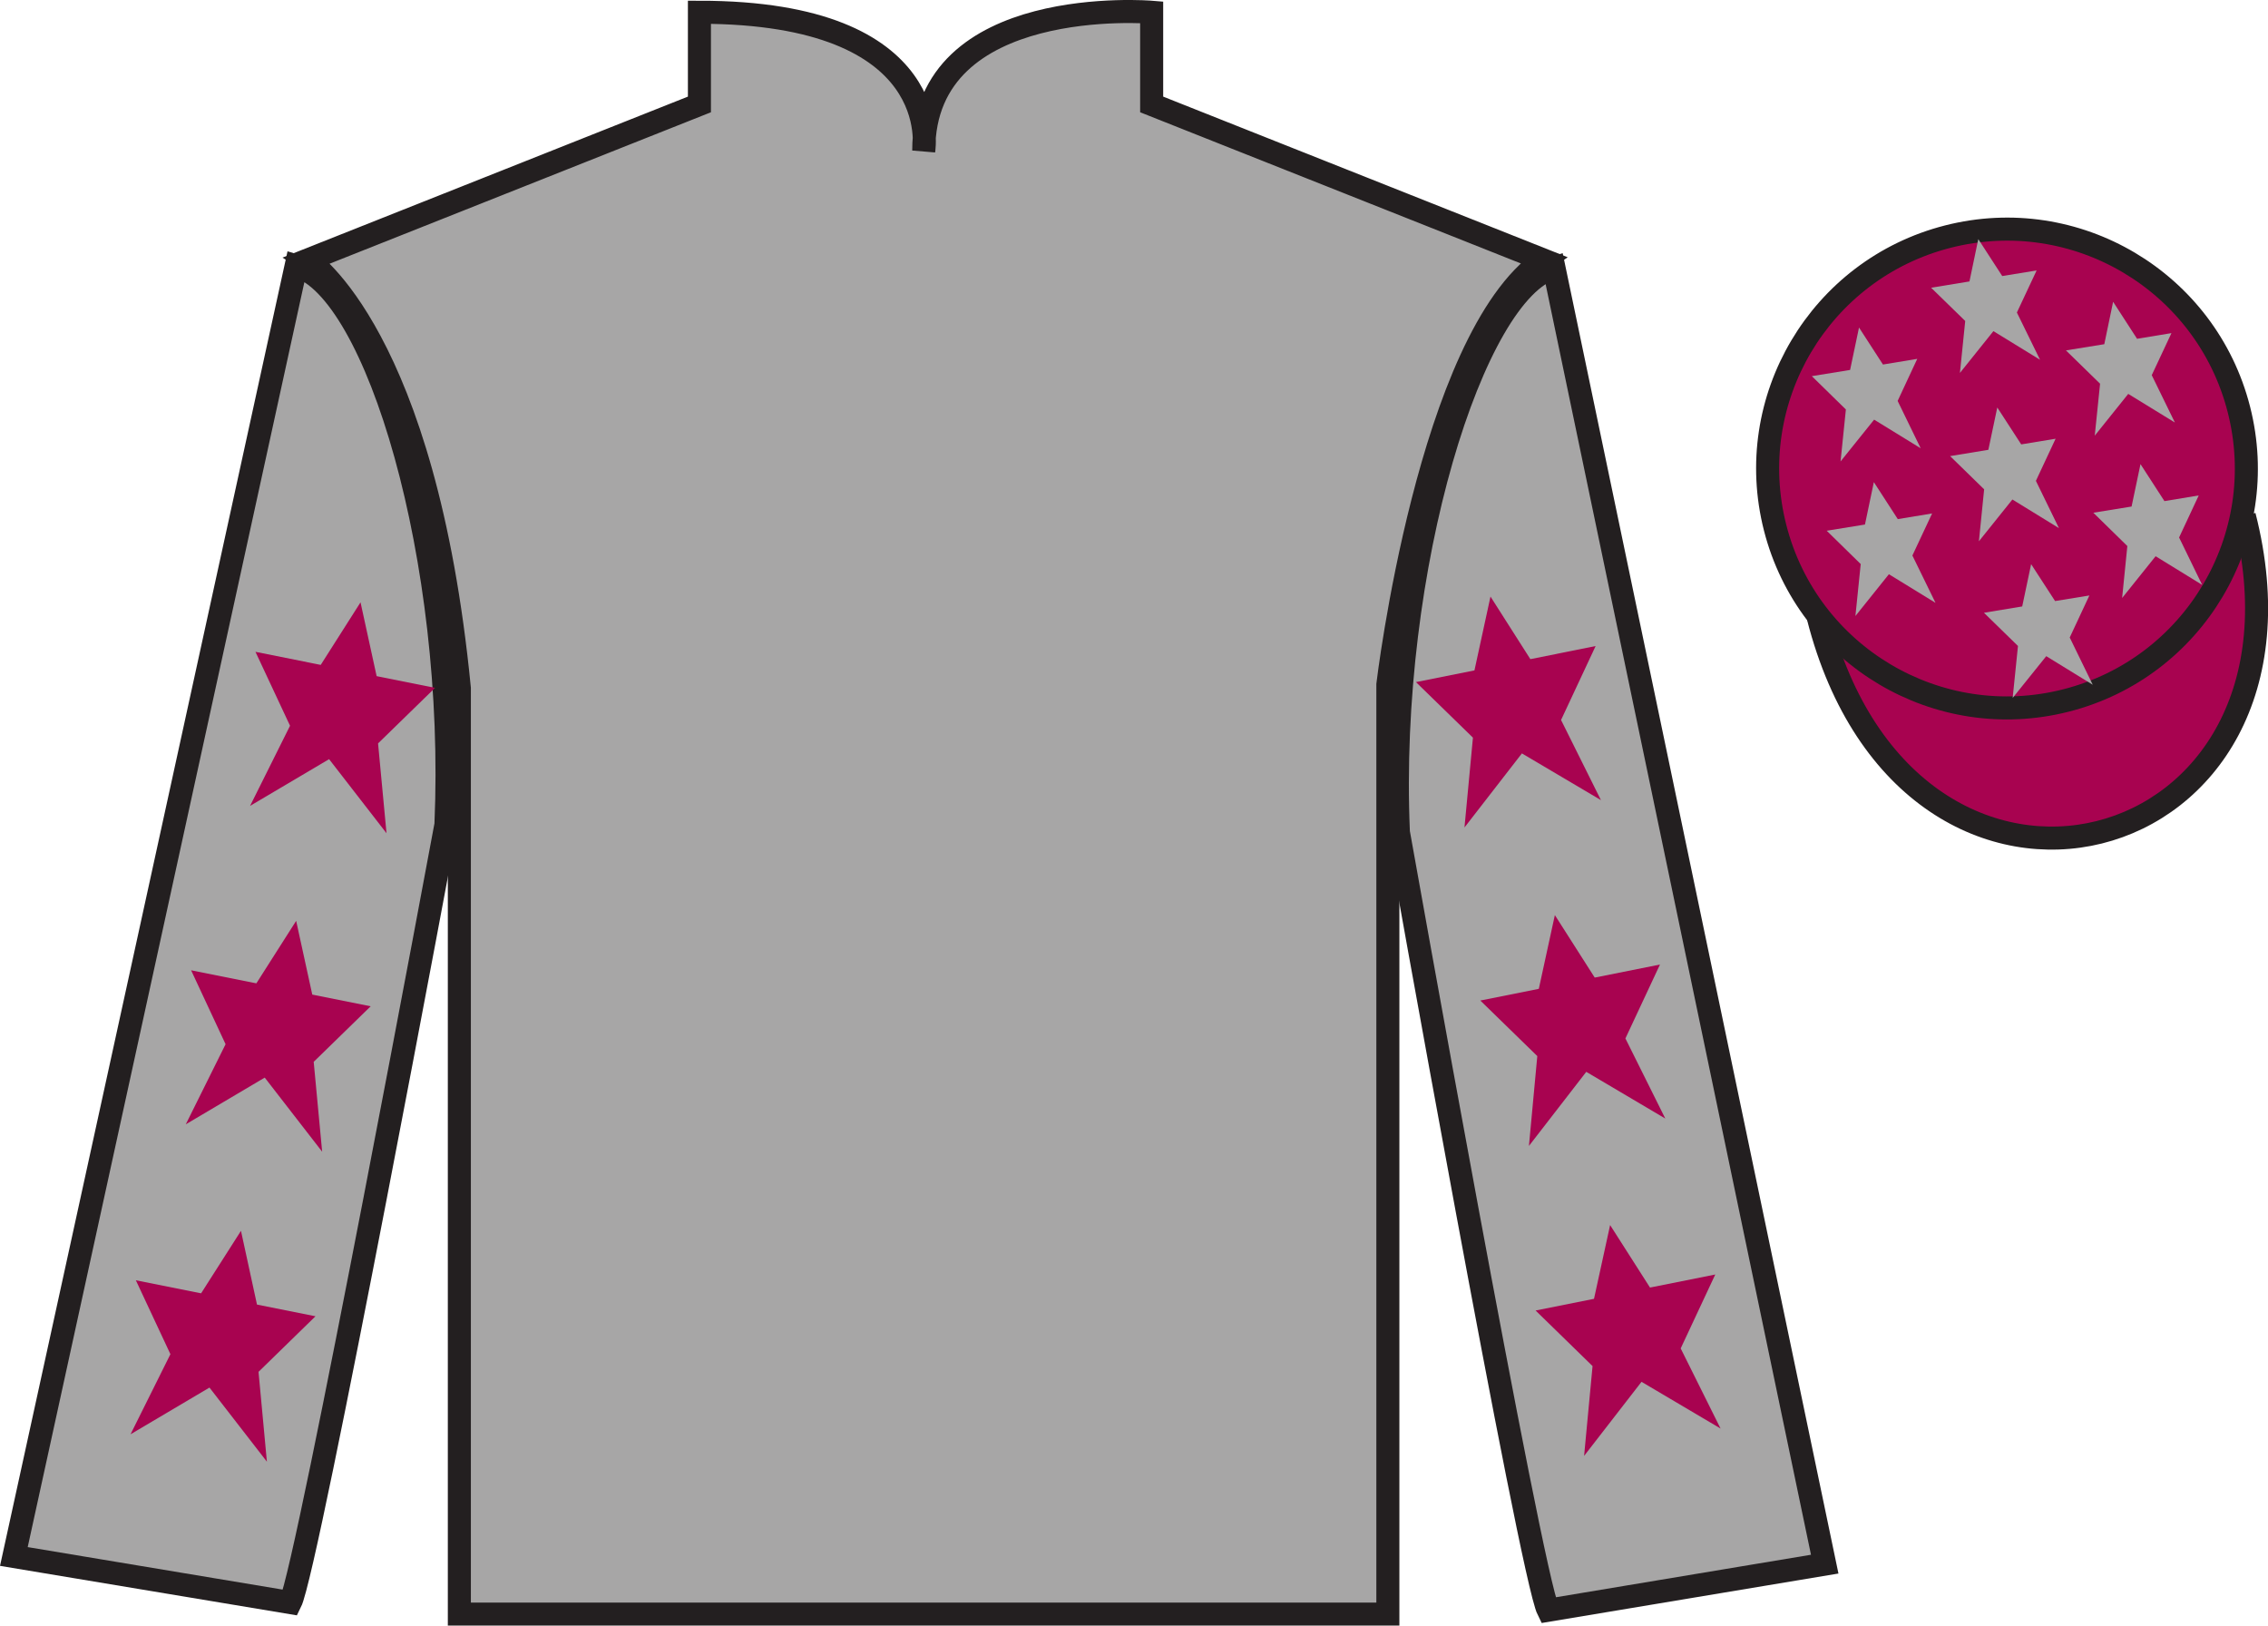 <?xml version="1.0" encoding="UTF-8"?>
<svg xmlns="http://www.w3.org/2000/svg" xmlns:xlink="http://www.w3.org/1999/xlink" width="98.42pt" height="70.53pt" viewBox="0 0 98.42 70.53" version="1.1">
<g id="surface0">
<path style=" stroke:none;fill-rule:nonzero;fill:rgb(65.493%,64.865%,65.02%);fill-opacity:1;" d="M 13.352 11.281 C 13.352 11.281 18.434 14.531 19.934 29.863 C 19.934 29.863 19.934 44.863 19.934 70.031 L 60.227 70.031 L 60.227 29.699 C 60.227 29.699 62.016 14.699 66.977 11.281 L 49.977 4.531 L 49.977 0.531 C 49.977 0.531 40.086 -0.301 40.086 6.531 C 40.086 6.531 41.102 0.531 30.352 0.531 L 30.352 4.531 L 13.352 11.281 "/>
<path style="fill:none;stroke-width:10;stroke-linecap:butt;stroke-linejoin:miter;stroke:rgb(13.73%,12.16%,12.549%);stroke-opacity:1;stroke-miterlimit:4;" d="M 133.516 592.487 C 133.516 592.487 184.336 559.987 199.336 406.667 C 199.336 406.667 199.336 256.667 199.336 4.987 L 602.266 4.987 L 602.266 408.308 C 602.266 408.308 620.156 558.308 669.766 592.487 L 499.766 659.987 L 499.766 699.987 C 499.766 699.987 400.859 708.308 400.859 639.987 C 400.859 639.987 411.016 699.987 303.516 699.987 L 303.516 659.987 L 133.516 592.487 Z M 133.516 592.487 " transform="matrix(0.1,0,0,-0.1,0,70.53)"/>
<path style=" stroke:none;fill-rule:nonzero;fill:rgb(65.493%,64.865%,65.02%);fill-opacity:1;" d="M 12.602 69.531 C 13.352 68.031 19.352 35.781 19.352 35.781 C 19.852 24.281 16.352 12.531 12.852 11.531 L 0.602 67.531 L 12.602 69.531 "/>
<path style="fill:none;stroke-width:10;stroke-linecap:butt;stroke-linejoin:miter;stroke:rgb(13.73%,12.16%,12.549%);stroke-opacity:1;stroke-miterlimit:4;" d="M 126.016 9.988 C 133.516 24.988 193.516 347.488 193.516 347.488 C 198.516 462.488 163.516 579.987 128.516 589.987 L 6.016 29.988 L 126.016 9.988 Z M 126.016 9.988 " transform="matrix(0.1,0,0,-0.1,0,70.53)"/>
<path style=" stroke:none;fill-rule:nonzero;fill:rgb(65.493%,64.865%,65.02%);fill-opacity:1;" d="M 79.184 67.863 L 67.434 11.613 C 63.934 12.613 60.184 24.613 60.684 36.113 C 60.684 36.113 66.434 68.363 67.184 69.863 L 79.184 67.863 "/>
<path style="fill:none;stroke-width:10;stroke-linecap:butt;stroke-linejoin:miter;stroke:rgb(13.73%,12.16%,12.549%);stroke-opacity:1;stroke-miterlimit:4;" d="M 791.836 26.667 L 674.336 589.167 C 639.336 579.167 601.836 459.167 606.836 344.167 C 606.836 344.167 664.336 21.667 671.836 6.667 L 791.836 26.667 Z M 791.836 26.667 " transform="matrix(0.1,0,0,-0.1,0,70.53)"/>
<path style="fill-rule:nonzero;fill:rgb(65.882%,1.34%,31.255%);fill-opacity:1;stroke-width:10;stroke-linecap:butt;stroke-linejoin:miter;stroke:rgb(13.73%,12.16%,12.549%);stroke-opacity:1;stroke-miterlimit:4;" d="M 789.023 437.566 C 828.75 281.941 1012.695 329.519 973.906 481.511 " transform="matrix(0.1,0,0,-0.1,0,70.53)"/>
<path style=" stroke:none;fill-rule:nonzero;fill:rgb(65.882%,1.34%,31.255%);fill-opacity:1;" d="M 89.66 30.391 C 95.219 28.973 98.574 23.316 97.156 17.762 C 95.738 12.203 90.082 8.848 84.527 10.266 C 78.969 11.684 75.613 17.34 77.031 22.895 C 78.449 28.453 84.102 31.809 89.66 30.391 "/>
<path style="fill:none;stroke-width:10;stroke-linecap:butt;stroke-linejoin:miter;stroke:rgb(13.73%,12.16%,12.549%);stroke-opacity:1;stroke-miterlimit:4;" d="M 896.602 401.394 C 952.188 415.573 985.742 472.136 971.562 527.683 C 957.383 583.269 900.82 616.823 845.273 602.644 C 789.688 588.464 756.133 531.902 770.312 476.355 C 784.492 420.769 841.016 387.214 896.602 401.394 Z M 896.602 401.394 " transform="matrix(0.1,0,0,-0.1,0,70.53)"/>
<path style=" stroke:none;fill-rule:nonzero;fill:rgb(65.882%,1.34%,31.255%);fill-opacity:1;" d="M 12.852 39.953 L 11.125 42.664 L 8.293 42.098 L 9.789 45.305 L 8.062 48.781 L 11.488 46.754 L 13.98 49.969 L 13.613 46.07 L 16.086 43.66 L 13.551 43.152 L 12.852 39.953 "/>
<path style=" stroke:none;fill-rule:nonzero;fill:rgb(65.882%,1.34%,31.255%);fill-opacity:1;" d="M 10.457 53.402 L 8.727 56.113 L 5.895 55.547 L 7.395 58.754 L 5.664 62.23 L 9.09 60.203 L 11.582 63.418 L 11.219 59.52 L 13.691 57.109 L 11.152 56.602 L 10.457 53.402 "/>
<path style=" stroke:none;fill-rule:nonzero;fill:rgb(65.882%,1.34%,31.255%);fill-opacity:1;" d="M 15.645 26.133 L 13.918 28.848 L 11.086 28.281 L 12.586 31.488 L 10.852 34.965 L 14.281 32.938 L 16.773 36.152 L 16.406 32.254 L 18.879 29.844 L 16.344 29.336 L 15.645 26.133 "/>
<path style=" stroke:none;fill-rule:nonzero;fill:rgb(65.882%,1.34%,31.255%);fill-opacity:1;" d="M 67.473 39.703 L 69.203 42.414 L 72.035 41.848 L 70.535 45.055 L 72.266 48.531 L 68.836 46.504 L 66.348 49.719 L 66.711 45.82 L 64.238 43.41 L 66.777 42.902 L 67.473 39.703 "/>
<path style=" stroke:none;fill-rule:nonzero;fill:rgb(65.882%,1.34%,31.255%);fill-opacity:1;" d="M 69.871 53.152 L 71.602 55.863 L 74.434 55.297 L 72.934 58.504 L 74.664 61.98 L 71.234 59.953 L 68.742 63.168 L 69.109 59.27 L 66.637 56.859 L 69.172 56.352 L 69.871 53.152 "/>
<path style=" stroke:none;fill-rule:nonzero;fill:rgb(65.882%,1.34%,31.255%);fill-opacity:1;" d="M 64.68 25.883 L 66.41 28.598 L 69.242 28.031 L 67.742 31.238 L 69.473 34.715 L 66.043 32.688 L 63.551 35.902 L 63.918 32.004 L 61.445 29.594 L 63.984 29.086 L 64.68 25.883 "/>
<path style=" stroke:none;fill-rule:nonzero;fill:rgb(65.493%,64.865%,65.02%);fill-opacity:1;" d="M 88.141 24.477 L 87.754 26.312 L 86.094 26.586 L 87.57 28.027 L 87.34 30.281 L 88.797 28.469 L 90.816 29.711 L 89.816 27.66 L 90.668 25.836 L 89.18 26.078 L 88.141 24.477 "/>
<path style=" stroke:none;fill-rule:nonzero;fill:rgb(65.493%,64.865%,65.02%);fill-opacity:1;" d="M 91.699 13.094 L 91.316 14.934 L 89.652 15.203 L 91.133 16.648 L 90.902 18.902 L 92.355 17.09 L 94.379 18.332 L 93.375 16.277 L 94.23 14.453 L 92.738 14.699 L 91.699 13.094 "/>
<path style=" stroke:none;fill-rule:nonzero;fill:rgb(65.493%,64.865%,65.02%);fill-opacity:1;" d="M 92.887 20.137 L 92.5 21.977 L 90.84 22.246 L 92.316 23.691 L 92.09 25.945 L 93.543 24.133 L 95.562 25.375 L 94.562 23.32 L 95.414 21.496 L 93.926 21.742 L 92.887 20.137 "/>
<path style=" stroke:none;fill-rule:nonzero;fill:rgb(65.493%,64.865%,65.02%);fill-opacity:1;" d="M 80.672 14.211 L 80.285 16.051 L 78.625 16.32 L 80.102 17.766 L 79.871 20.02 L 81.328 18.207 L 83.348 19.449 L 82.348 17.395 L 83.199 15.57 L 81.711 15.816 L 80.672 14.211 "/>
<path style=" stroke:none;fill-rule:nonzero;fill:rgb(65.493%,64.865%,65.02%);fill-opacity:1;" d="M 86.672 17.68 L 86.285 19.516 L 84.625 19.789 L 86.102 21.23 L 85.875 23.484 L 87.328 21.672 L 89.348 22.914 L 88.348 20.863 L 89.203 19.035 L 87.711 19.281 L 86.672 17.68 "/>
<path style=" stroke:none;fill-rule:nonzero;fill:rgb(65.493%,64.865%,65.02%);fill-opacity:1;" d="M 81.316 20.918 L 80.93 22.758 L 79.27 23.027 L 80.746 24.473 L 80.516 26.727 L 81.969 24.914 L 83.992 26.156 L 82.988 24.102 L 83.844 22.277 L 82.355 22.523 L 81.316 20.918 "/>
<path style=" stroke:none;fill-rule:nonzero;fill:rgb(65.493%,64.865%,65.02%);fill-opacity:1;" d="M 85.848 10.375 L 85.465 12.211 L 83.801 12.484 L 85.281 13.926 L 85.051 16.18 L 86.504 14.367 L 88.527 15.609 L 87.523 13.559 L 88.379 11.734 L 86.887 11.977 L 85.848 10.375 "/>
</g>
</svg>
